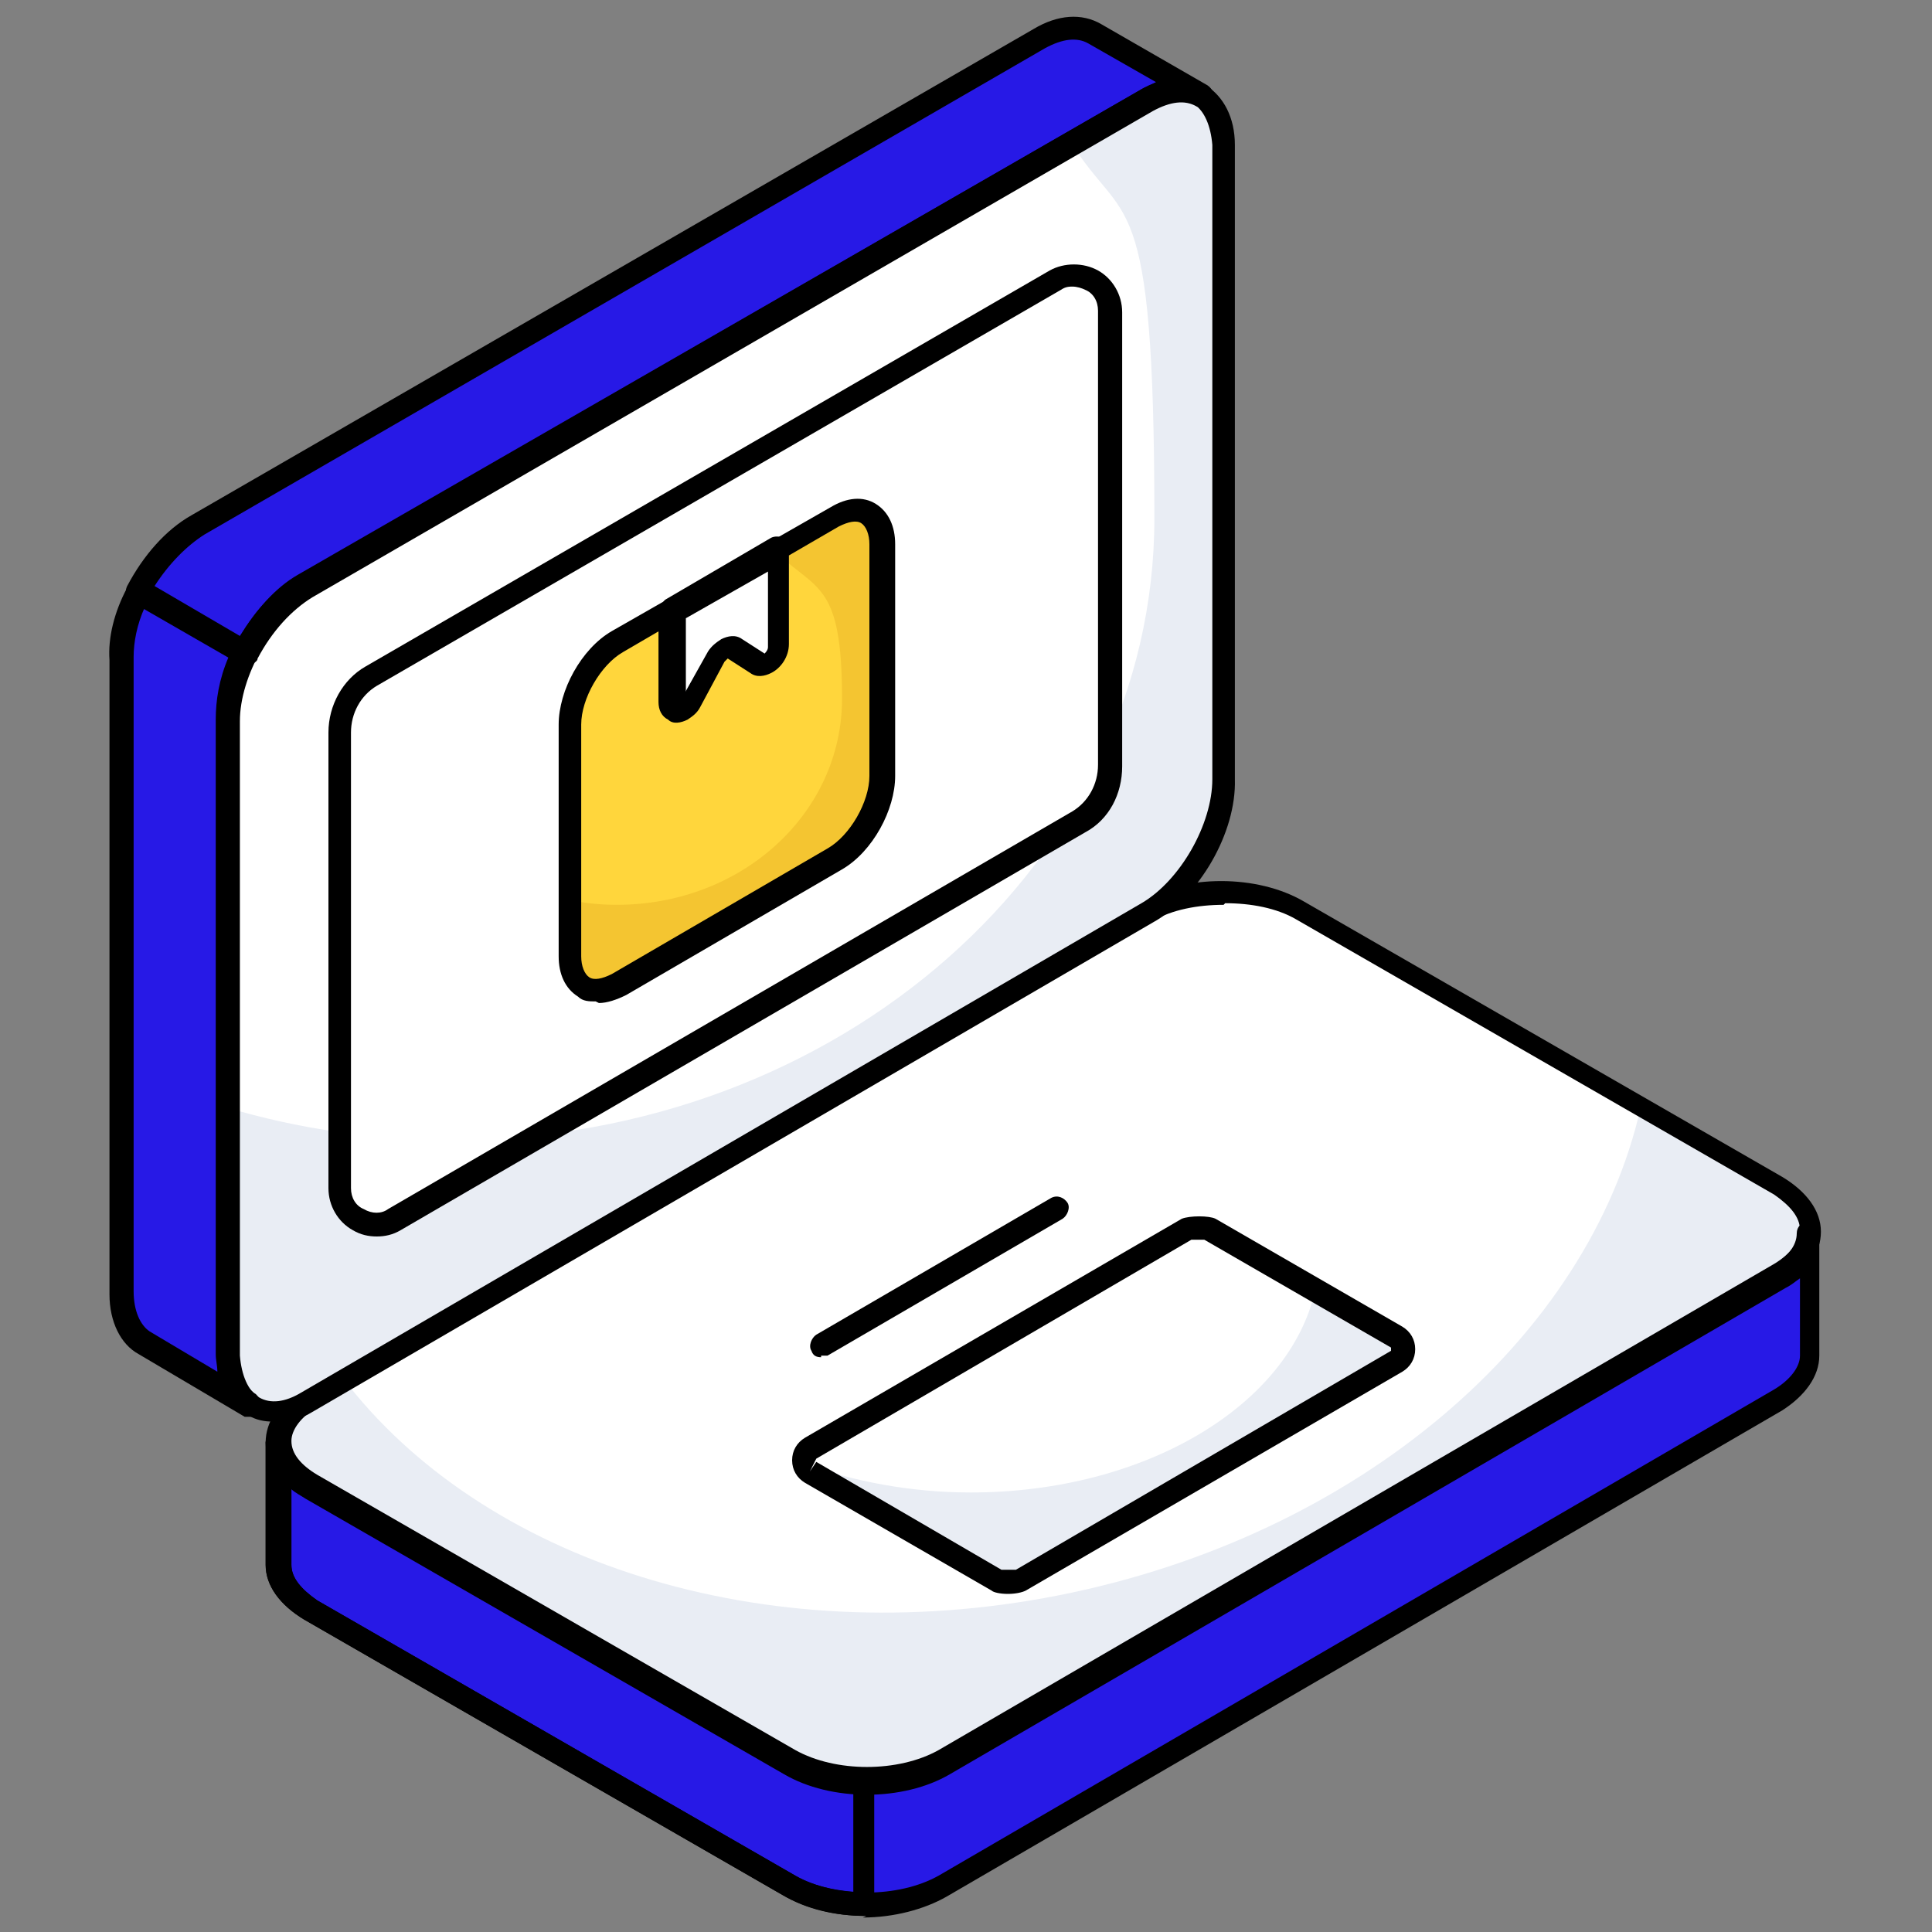 <?xml version="1.0" encoding="UTF-8"?>
<svg id="Layer_1" xmlns="http://www.w3.org/2000/svg" version="1.1" viewBox="0 0 120 120">
  <rect x="0" y="0" width="120" height="120" fill="#808080" stroke="none"/>
  <!-- Generator: Adobe Illustrator 29.6.1, SVG Export Plug-In . SVG Version: 2.1.1 Build 9)  -->
  <defs>
    <style>
      .st0 {
        fill: #e9edf4;
      }

      .st1 {
        isolation: isolate;
      }

      .st2 {
        fill: #fff;
      }

      .st3 {
        fill: #f4c531;
      }

      .st4 {
        fill: #ffd63c;
      }

      .st5 {
        fill: #2719e6;
      }
    </style>
  </defs>
  <path class="st5" d="M112.5,76.6v7.6c0,1-.7,2-2,2.8l-51.9,30.2c-2.6,1.5-6.9,1.5-9.6,0l-29.7-17.1c-1.3-.8-2-1.8-2-2.8v-7.6c0,1,.7,2,2,2.8l29.7,17.1c2.7,1.5,7,1.5,9.6,0l51.9-30.2c1.3-.8,2-1.8,2-2.8h0Z"/>
  <path class="st5" d="M53.7,110.6c-1.7,0-3.4-.4-4.7-1.2l-29.7-17.1c-1.3-.8-2-1.8-2-2.8v7.6c0,1,.7,2,2,2.8l29.7,17.1c1.3.8,3,1.1,4.7,1.2v-7.6Z"/>
  <path class="st2" d="M110.5,73.8c2.7,1.5,2.7,4,0,5.6l-51.9,30.2c-2.6,1.5-6.9,1.5-9.6,0l-29.7-17.1c-2.7-1.5-2.7-4,0-5.5l51.9-30.2c2.6-1.5,6.9-1.5,9.6,0l29.7,17.1Z"/>
  <path class="st0" d="M110.5,79.3l-51.9,30.2c-2.6,1.5-6.9,1.5-9.6,0l-29.7-17.1c-2.7-1.5-2.7-4,0-5.6l2-1.2c8.6,11.3,26,17.1,44.4,13.5,18.8-3.7,33-16.1,36.2-30.3l8.6,4.9c2.7,1.5,2.7,4,0,5.6Z"/>
  <g class="st1">
    <path d="M53.8,119c-1.9,0-3.7-.4-5.2-1.3l-29.7-17.1c-1.5-.9-2.4-2.1-2.4-3.4v-7.6c0-.4.3-.7.7-.7h0c.4,0,.7.3.7.7,0,.8.6,1.6,1.6,2.2l29.7,17.1c2.4,1.4,6.5,1.4,8.9,0l51.9-30.2c1-.6,1.6-1.3,1.6-2.1h0c0-.4.3-.7.7-.7h0c.4,0,.7.3.7.7h0s0,7.6,0,7.6c0,1.3-.9,2.5-2.3,3.4l-51.9,30.2c-1.4.8-3.3,1.3-5.2,1.3ZM18.1,92.4v4.8c0,.8.6,1.5,1.6,2.2l29.7,17.1c2.5,1.4,6.4,1.4,8.9,0l51.9-30.2c1-.6,1.6-1.4,1.6-2.1v-4.8c-.3.2-.5.4-.9.6l-51.9,30.2c-2.9,1.7-7.4,1.7-10.3,0l-29.7-17.1c-.3-.2-.7-.4-.9-.6Z"/>
    <path d="M53.7,119h0c-1.9,0-3.7-.5-5.1-1.3l-29.7-17.1c-1.5-.9-2.4-2.1-2.4-3.4v-7.6c0-.4.3-.7.7-.7h0c.4,0,.7.3.7.7,0,.8.6,1.6,1.6,2.2l29.7,17.1c1.2.7,2.7,1,4.4,1.1.4,0,.7.3.7.7v7.6c0,.2,0,.4-.2.5-.1.1-.3.2-.5.2ZM18.1,92.4v4.8c0,.8.6,1.5,1.6,2.2l29.7,17.1c1,.6,2.3.9,3.6,1v-6.2c-1.6-.1-3.2-.5-4.3-1.2l-29.7-17.1c-.3-.2-.7-.4-.9-.6Z"/>
    <path d="M53.8,111.4c-1.9,0-3.7-.4-5.2-1.3l-29.7-17.1c-1.5-.9-2.4-2.1-2.4-3.4,0-1.3.8-2.5,2.3-3.4l51.9-30.2c2.9-1.7,7.4-1.7,10.3,0l29.7,17.1c1.5.9,2.4,2.1,2.4,3.4,0,1.3-.8,2.5-2.3,3.4l-51.9,30.2c-1.4.8-3.3,1.3-5.2,1.3ZM76,56.2c-1.6,0-3.2.3-4.4,1l-51.9,30.2c-1,.6-1.6,1.4-1.6,2.1,0,.8.6,1.5,1.6,2.1l29.7,17.1c2.5,1.4,6.4,1.4,8.9,0l51.9-30.2c1-.6,1.6-1.4,1.6-2.1,0-.8-.6-1.5-1.6-2.2l-29.7-17.1c-1.2-.7-2.8-1-4.4-1Z"/>
  </g>
  <path d="M51,84.3c-.3,0-.5-.1-.6-.4-.2-.3,0-.8.3-1l14.6-8.5c.4-.2.8,0,1,.3.2.3,0,.8-.3,1l-14.6,8.5c-.1,0-.2,0-.4,0Z"/>
  <path class="st2" d="M62.6,98.3c-.4,0-.6,0-.7-.1l-11.6-6.7c-.6-.3-.6-1.1,0-1.5l23.4-13.6c0,0,.3-.1.7-.1s.6,0,.7.1l11.6,6.7c.6.3.6,1.1,0,1.5l-23.4,13.6c0,0-.3.1-.7.1Z"/>
  <path class="st0" d="M86.7,84.5l-23.4,13.6c0,0-.3.1-.7.1s-.6,0-.7-.1l-11.6-6.7c-.2-.1-.3-.3-.4-.5,3.1,1.1,6.6,1.8,10.4,1.8,10.8,0,19.8-5.4,21.4-12.6l5,2.9c.6.3.6,1.1,0,1.5Z"/>
  <path d="M62.6,99c-.5,0-.9-.1-1-.2l-11.6-6.7c-.5-.3-.8-.8-.8-1.4,0-.6.3-1.1.8-1.4l23.4-13.6c.5-.2,1.7-.2,2.1,0l11.6,6.7c.5.3.8.8.8,1.4,0,.6-.3,1.1-.8,1.4l-23.4,13.6c-.2.1-.6.2-1.1.2ZM62.3,97.5c0,0,.8,0,.8,0l23.3-13.6s0-.2,0-.2l-11.6-6.7s-.1,0-.4,0-.4,0-.4,0l-23.3,13.6-.4.8.4-.6,11.5,6.7s0,0,0,0ZM62.3,97.5h0,0Z"/>
  <path class="st2" d="M71.1,6.2c2.7-1.5,4.8-.3,4.8,2.7v39.4c.1,3.1-2,6.8-4.7,8.3l-52.2,30.4c-2.7,1.5-4.8.1-4.8-2.9v-39.4c-.1-3,2-6.8,4.7-8.3L71.1,6.2Z"/>
  <path class="st0" d="M76,48.3c0,3.1-2.1,6.8-4.8,8.3l-52.2,30.4c-2.7,1.5-4.8.1-4.9-3v-15.2c4.4,1.3,9,2,13.9,2,24.1,0,43.7-17.3,43.7-38.6s-1.9-18-5.2-23.4l4.5-2.6c2.7-1.5,4.8-.3,4.8,2.7v39.4Z"/>
  <path class="st5" d="M7.5,40.8v39.4c0,1.5.6,2.6,1.5,3.1l6.7,4c-.9-.5-1.5-1.7-1.5-3.2v-39.4c-.1-1.3.3-2.8,1-4.2l-6.6-3.8c-.7,1.4-1.1,2.8-1.1,4.2Z"/>
  <path class="st5" d="M68,2.1c-.9-.5-2.1-.4-3.4.3L12.3,32.5c-1.5.9-2.8,2.4-3.7,4.1l6.6,3.8c.9-1.7,2.2-3.3,3.7-4.1L71.1,6.2c1.3-.8,2.5-.8,3.4-.3l-6.6-3.8Z"/>
  <path d="M17,88.3c-.6,0-1.1-.1-1.6-.4-1.2-.7-1.9-2.1-1.9-3.9v-39.4c-.1-3.3,2.2-7.3,5.1-8.9L70.8,5.6c1.5-.9,3-1,4.1-.3,1.1.7,1.8,2,1.8,3.7v39.4c.1,3.3-2.2,7.3-5.1,8.9l-52.2,30.4c-.8.5-1.7.7-2.4.7ZM73.3,6.3c-.5,0-1.1.2-1.8.6l-52.2,30.2c-2.4,1.4-4.4,4.9-4.4,7.7v39.4c.1,1.2.5,2.2,1.2,2.6.7.4,1.6.3,2.6-.3l52.2-30.4c2.4-1.4,4.4-4.9,4.4-7.7V9c-.1-1.2-.5-2.1-1.1-2.5-.3-.1-.6-.2-.9-.2ZM71.1,6.2h0,0Z"/>
  <path d="M15.7,88c-.1,0-.2,0-.4,0,0,0,0,0-.1,0l-6.6-3.9c-1.1-.6-1.8-2-1.8-3.7v-39.4c-.1-1.4.3-3,1.1-4.5,0-.2.3-.3.4-.4.2,0,.4,0,.6,0l6.6,3.8c.3.2.5.6.3,1-.7,1.3-1,2.7-1,3.8v39.4c0,1.3.6,2.2,1.1,2.5h0c.3.3.5.7.3,1-.1.2-.4.4-.6.4ZM9,37.7c-.5,1.1-.7,2.2-.7,3.1h0s0,39.4,0,39.4c0,1.2.4,2.1,1,2.5l4.2,2.5c0-.4-.1-.7-.1-1.1v-39.4c0-1.2.2-2.5.8-3.9l-5.3-3.1Z"/>
  <path d="M15.2,41.2c-.1,0-.3,0-.4,0l-6.6-3.8c-.3-.2-.5-.6-.3-1,1-1.9,2.4-3.5,4-4.4L64.2,1.8c1.5-.9,3-1,4.2-.3l6.6,3.8s0,0,0,0c.3.2.5.6.3,1-.2.3-.6.5-1,.3h0c-.7-.4-1.6-.3-2.7.3l-52.2,30.2c-1.3.8-2.5,2.1-3.4,3.8,0,.2-.3.3-.4.4,0,0-.1,0-.2,0h0ZM9.6,36.4l5.3,3.1c1-1.6,2.2-3,3.6-3.8L70.8,5.6c.3-.2.7-.3,1-.5l-4.2-2.4s0,0,0,0c-.7-.4-1.6-.3-2.7.3L12.7,33.2c-1.1.7-2.2,1.8-3.1,3.2Z"/>
  <g>
    <path class="st2" d="M67.1,51.1l-42.5,24.7c-1.5.9-3.4-.2-3.4-2v-28.3c0-1.4.7-2.8,2-3.5l42.5-24.6c1.5-.9,3.4.2,3.4,2v28.2c0,1.4-.7,2.8-2,3.5Z"/>
    <path d="M23.4,76.8c-.5,0-1-.1-1.5-.4-.9-.5-1.5-1.5-1.5-2.6v-28.3c0-1.7.9-3.3,2.3-4.1l42.5-24.6c.9-.5,2.1-.5,3,0,.9.5,1.5,1.5,1.5,2.6v28.2c0,1.7-.8,3.3-2.3,4.1h0l-42.5,24.7c-.5.3-1,.4-1.5.4ZM66.7,17.8c-.3,0-.5,0-.8.2l-42.5,24.6c-1,.6-1.6,1.7-1.6,2.9v28.3c0,.6.3,1.1.8,1.3.5.3,1.1.3,1.5,0l42.5-24.7c1-.6,1.6-1.7,1.6-2.9v-28.2c0-.6-.3-1.1-.8-1.3-.2-.1-.5-.2-.8-.2ZM67.1,51.1h0,0Z"/>
  </g>
  <g>
    <g>
      <path class="st2" d="M48.3,34.1v6c0,.5-.3,1-.7,1.2-.2.1-.4.1-.5,0l-1.6-1c-.1,0-.3,0-.5,0-.2.1-.4.3-.5.5l-1.5,2.8c-.1.3-.3.4-.5.5-.4.2-.7,0-.7-.4v-6s6.5-3.8,6.5-3.8Z"/>
      <path d="M42.2,45c-.2,0-.4,0-.5-.1-.4-.2-.6-.6-.6-1.1v-6c0-.3.1-.5.3-.6l6.5-3.8c.2-.1.5-.1.7,0,.2.1.4.4.4.6v6c0,.8-.5,1.5-1,1.8-.4.2-.9.3-1.3,0l-1.4-.9c0,0-.1.1-.2.2l-1.5,2.8c-.2.4-.5.6-.8.8-.2.1-.5.2-.7.2ZM42.5,38.3v4.8s1.4-2.5,1.4-2.5c.2-.4.5-.6.8-.8.4-.2.9-.3,1.3,0l1.4.9c.1-.1.3-.3.3-.5v-4.7s-5.1,2.9-5.1,2.9Z"/>
    </g>
    <path class="st4" d="M51.8,32.1c1.6-1,3-.2,3,1.7v14.4c0,1.9-1.3,4.2-2.9,5.1l-13.4,7.8c-1.6,1-3,.2-3-1.7v-14.4c0-1.9,1.3-4.2,2.9-5.1l3.5-2v6c0,.5.4.6.7.4.2-.1.4-.3.5-.5l1.5-2.8c.1-.2.3-.4.5-.5.2-.1.4-.1.5,0l1.6,1c.1,0,.3,0,.5,0,.4-.2.7-.7.7-1.2v-6s3.4-2,3.4-2Z"/>
    <path class="st3" d="M54.8,48.2c0,1.9-1.3,4.2-3,5.1l-13.4,7.8c-1.6.9-3,.2-3-1.7v-3.5c.9.2,1.9.3,2.9.3,7.8,0,14-5.7,14-12.8s-1.5-6.7-4-9v-.3l3.5-2c1.6-.9,3-.2,3,1.7v14.4Z"/>
    <path d="M37,62.2c-.4,0-.8,0-1.1-.3-.8-.5-1.2-1.4-1.2-2.5v-14.4c0-2.1,1.4-4.7,3.3-5.8l3.5-2c.2-.1.5-.1.7,0,.2.1.4.4.4.6v5.2s1.4-2.5,1.4-2.5c.2-.4.5-.6.8-.8.4-.2.9-.3,1.3,0l1.4.9c.1-.1.3-.3.3-.5v-6c0-.3.1-.5.3-.6l3.5-2c1-.6,2-.7,2.8-.2.8.5,1.2,1.4,1.2,2.5v14.4c0,2.1-1.4,4.7-3.3,5.8l-13.4,7.8c-.6.3-1.2.5-1.7.5ZM41.1,39.1l-2.4,1.4c-1.4.8-2.6,2.9-2.6,4.5v14.4c0,.6.2,1.1.5,1.3.3.2.8.1,1.4-.2l13.4-7.8c1.4-.8,2.6-2.9,2.6-4.5v-14.4c0-.6-.2-1.1-.5-1.3-.3-.2-.8-.1-1.4.2h0l-3.1,1.8v5.5c0,.8-.5,1.5-1.1,1.8-.4.2-.9.3-1.3,0l-1.4-.9c0,0-.1.1-.2.2l-1.5,2.8c-.2.4-.5.6-.8.8-.4.2-.9.3-1.2,0-.4-.2-.6-.6-.6-1.1v-4.7ZM51.8,32.1h0,0Z"/>
  </g>
</svg>